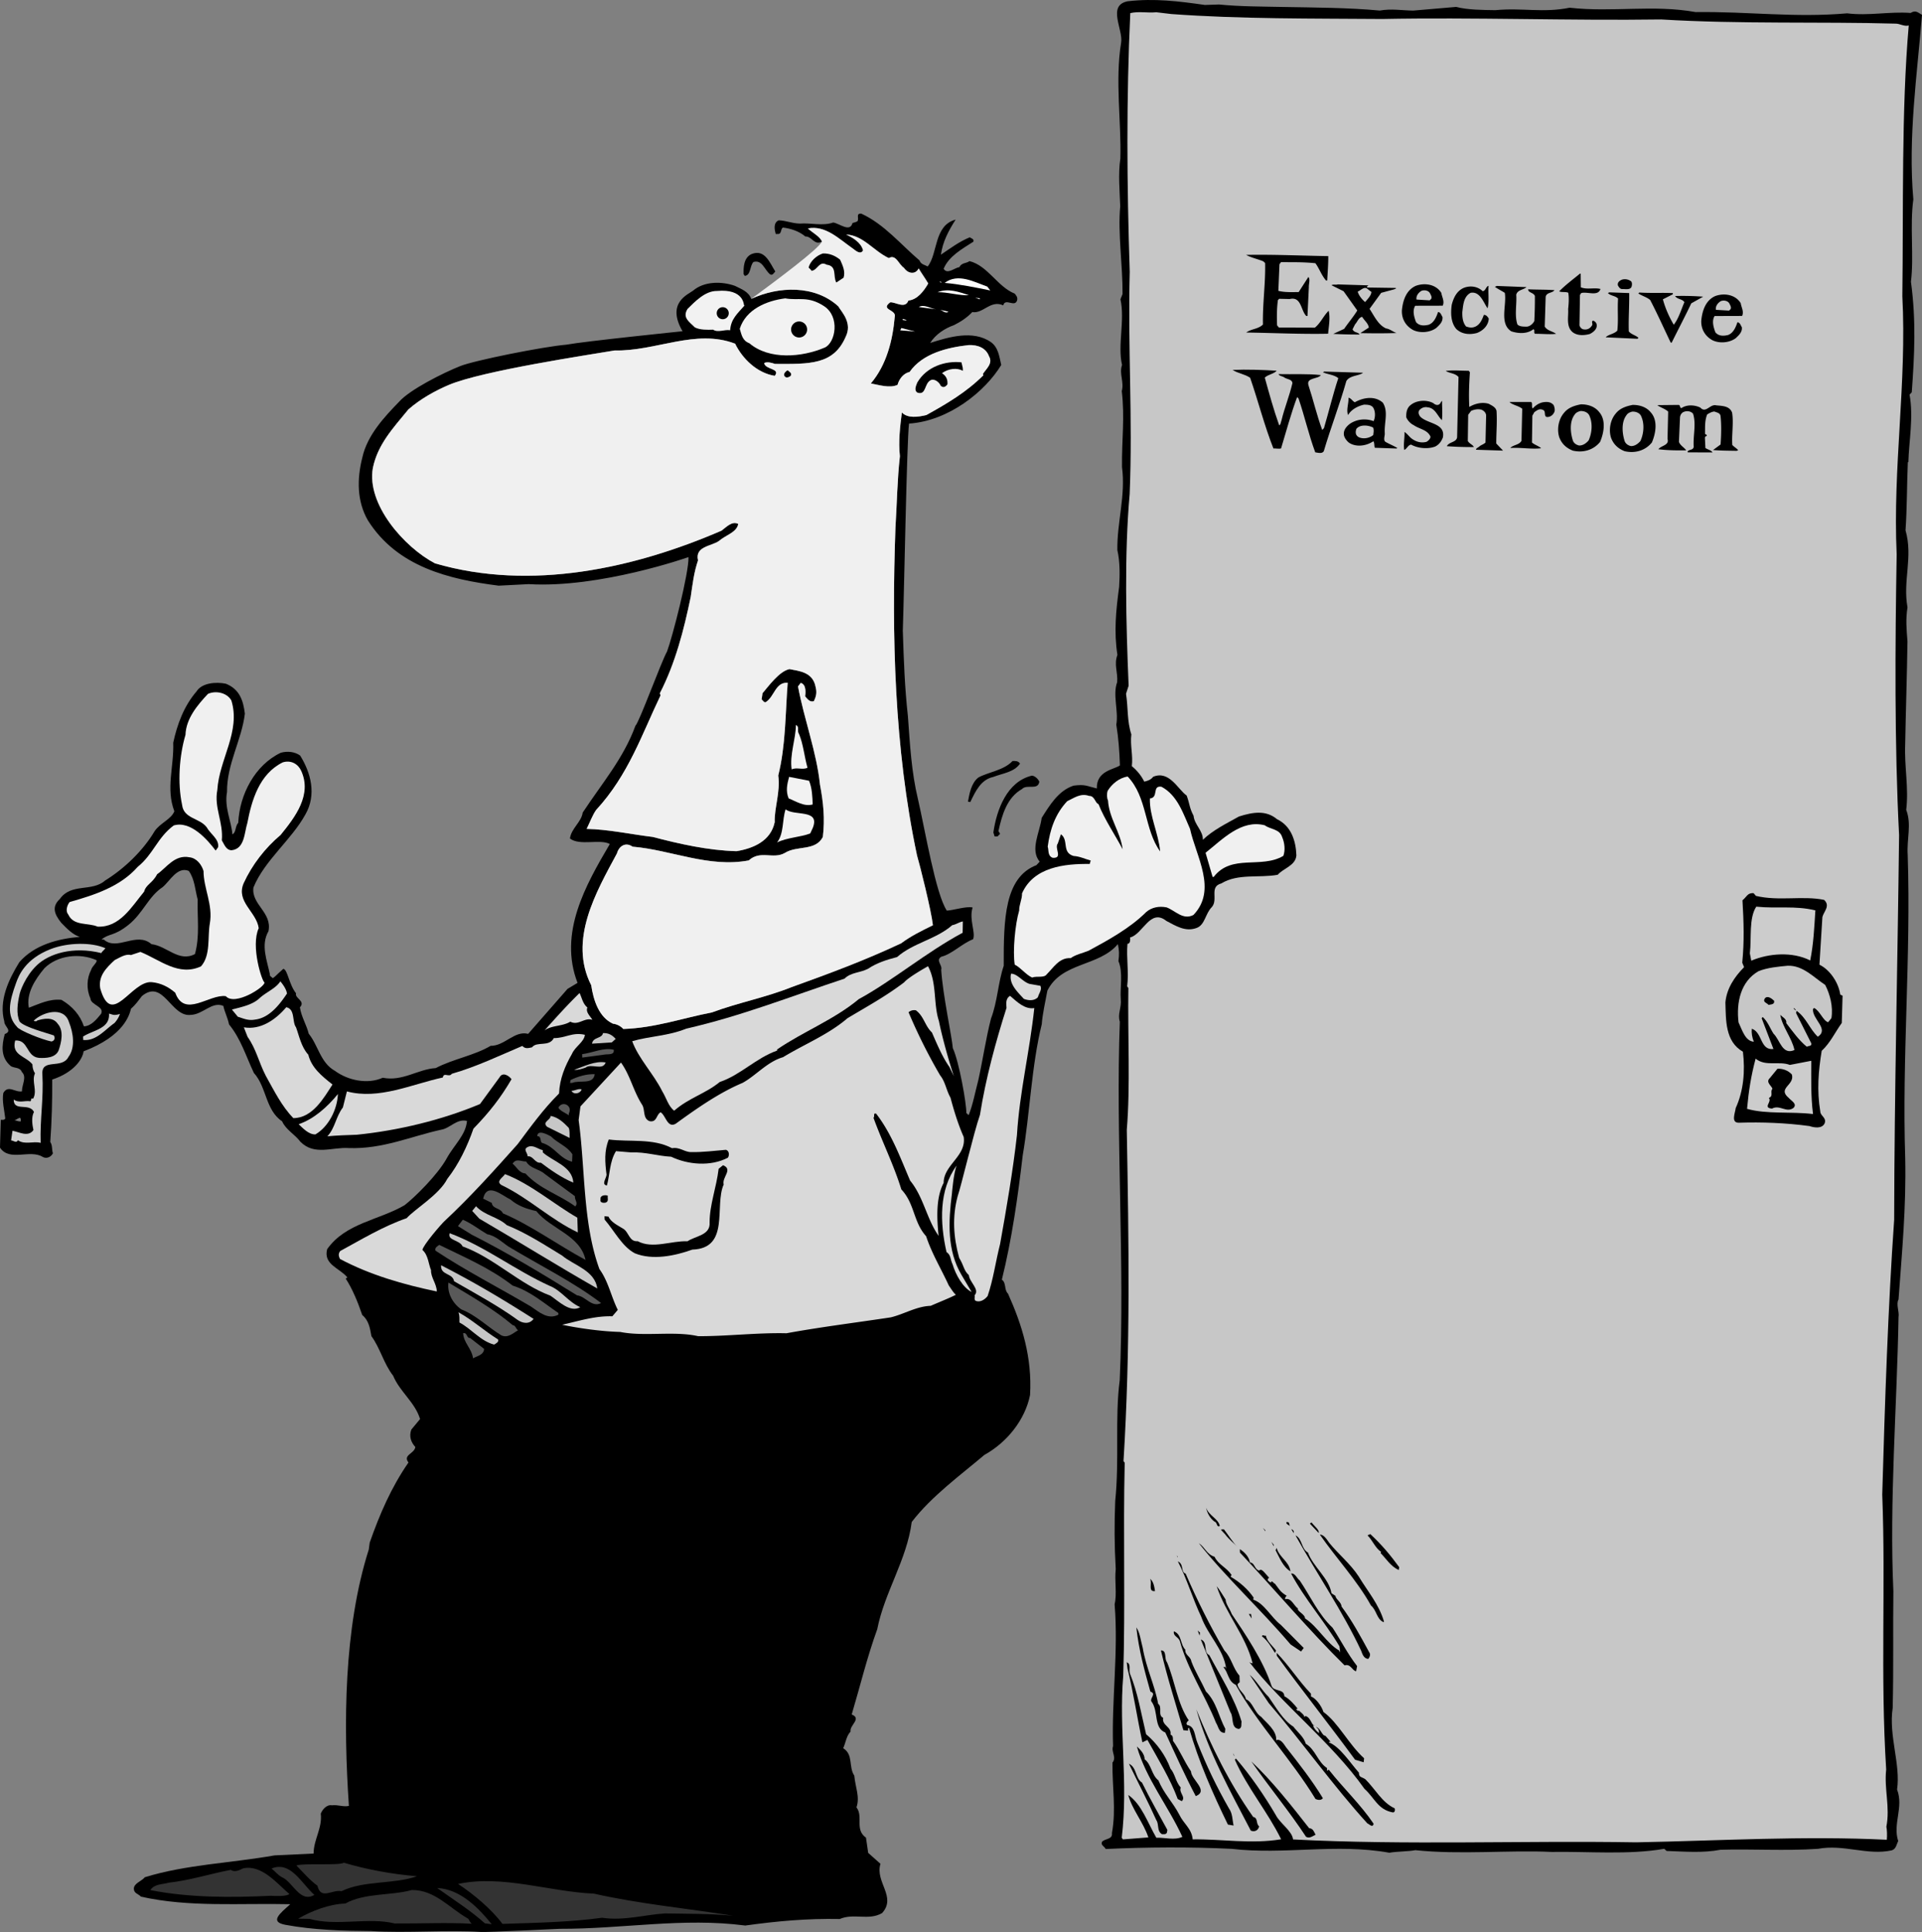 <svg xmlns="http://www.w3.org/2000/svg" width="339.109" height="340.87"><rect width="100%" height="100%" fill="#808080" stroke="none"/><path d="M23.121 177.954c-.277 1.07-1.195 4.809-8.371 7.535-.191 1.457-1.805 3.762-5.54 4.985.02 3.703-.065 7.207-.339 11.015.418.586.246 1.395.465 1.988-.281.606-1.066 1.036-1.777.657-2.25-1.426-5.875.894-7.559-1.653l.137-4.906c.3-.008.601.082.793-.226-.145-1.395-.602-3.082-.348-4.493.852-1.527 2.098-.066 3.293-.304-.04-1.102.918-2.535-.012-3.403-.332-.89-1.324-.66-1.937-1.039-1.852-1.539-1.621-3.648-1.086-5.668 1.484-.547-.145-1.394-.074-2.199-1.02-3.668.757-7.426 2.656-10.492 2.703-3.09 6.871-4.129 10.66-4.453-1.21-.36-2.246-1.426-3.281-2.492-1.238-1.543-1.695-2.848-.238-4.196 2.003-2.867 5.664-1.187 7.996-3.265 3.43-2.114 6.726-5.325 8.718-8.692.954-1.43 2.934-2.097 3.485-3.515-1.531-4.051-.055-7.805-.196-12.102.692-3.223 1.887-6.465 4.106-9.039.95-1.531 3.441-1.715 5.156-1.371 2.45.953 3.102 3 3.375 5.293-.547 4.621-3.207 8.91-3.148 13.812-.508 2.72.773 5.176.949 7.473.687-.324.453-1.418 1.031-2.035.235-5.012 2.969-10.203 7.5-12.356 1.188-.336 2.492-.18 3.418.489 1.899 3.039 2.926 6.906.942 10.375-2.454 4.484-7.239 8.144-9.18 12.91-.402 3.015 3.344 4.39 2.652 7.715-1.418 2.449-.226 5.21.25 7.597-.09.305.317.489.524.684.718-.524.308-.293 1.847-1.645.754.106.993 2.75 2.243 4.313-.27.906 1.746 1.34.683 2.476.254 1.692 1.203 3.165 1.555 4.653 1.668 2.047 2.066 5.133 4.617 6.55 2.355 1.723 5.781 2.41 8.445 1.223 3.524.688 6.153-1.504 9.348-1.707 3.05-1.601 6.832-2.226 9.676-3.922 2.504.02 4.21-2.738 6.633-2.117l6.945-7.933 1.765-1.059c-3.39-8.793 1.434-17.258 5.696-24.5-1.73-.945-5.29.371-7.035-.973.242-1.808 2.007-2.867 2.25-4.574 3.433-5.215 7.191-9.543 9.3-15.316.684-.621 4.536-11.254 5.575-13.09.922-2.43 3.879-13.867 3.789-16.668 0 0-15.664 5.52-28.196 4.766l-5.293.273c-8.742-1.113-17.918-3.313-23.09-11.547-1.913-3.34-1.94-7.238-.964-11.074.87-3.93 3.867-7.13 6.476-9.817 1.899-2.164 7.836-5.128 10.77-6.293 2.5-1.015 14.726-3.453 18.719-3.785 3.312-.61 20.53-2.375 20.53-2.375-2.933-5.039 1.02-6.504 1.868-7.168 1.945-1.664 5.047-1.664 7.375-.84 1.117.563 2.434 1.02 2.879 2.305 4.828-2.258 11.223-2.469 15.348 1.297.636 1.078 2.566 2.95 1.28 5.461-2.14 4.871-6.312 4.742-12.448 4.71-.508-.183-1.418-.452-1.907-.136.239 1.192 2.93.906 1.875 2.238-3.12-.496-5.703-3.011-6.992-5.671-6.992-2.672-13.965 1.359-21.273 1.199-4.375.746-23.293 3.57-29.215 6.066-2.402 1.012-5.024 2.465-7.16 4.336-2.793 3.395-5.403 6.184-6.266 10.313-1.156 6.441 5.563 14.023 10.961 16.847 16.973 4.946 35.246.844 50.535-5.765.883-.63 1.844-1.762 2.965-1.196-.25 1.508-2.238 1.973-3.402 3.012-1.371.945-4.274.942-3.692 3.422-.73 2.129-.96 4.234-1.289 6.45-1.207 5.84-2.715 11.695-5.441 16.988l.113.394c-3.277 6.813-5.644 13.992-11.344 20.184-.668.925-1.125 2.238-1.691 3.359 3.805.074 7.738.945 11.652 1.418 4.746 1.242 9.785 2.379 14.793 2.516 2.985-.5 6.043-1.801 6.735-5.125-.082-2.5 1.027-5.336.629-8.227 1.328-5.348 1.242-10.945 1.664-16.363-2.207-.13-2.32 2.476-3.891 3.43-.293.109-.512-.383-.715-.477l.164-1.106c1.059-1.238 2.973-3.902 4.762-4.257 1.613.343 4.117.464 4.605 3.148.23.895.153 1.598-.316 2.512-.691.222-1.113-.364-1.527-.852.078-.601.23-2.105-.782-2.375l-.48.617c1.094 5.868 3.285 11.598 3.871 17.282.61 3.28.902 6.074.508 9.289-1.317 2.543-4.555 1.449-6.711 2.82-2.063 1.168-4.32-.555-6.36 1.313-7.062 1.332-13.671-1.852-20.492-2.426-1.23-.864-2.406-.121-2.761 1.187-3.68 6.828-8.602 15.293-4.54 23.262.391 2.691 1.387 5.66 3.825 6.781.703.074 1.418.453 1.832.938 5.597-.184 10.543-1.946 15.613-2.914 4.746-1.758 9.422-2.61 14.063-4.465 6.722-2.422 12.949-4.73 19.355-7.742 1.66-1.254 3.629-2.22 5.598-3.184-.285-2.594-2.356-10.828-2.805-12.316-4.027-18.977-4.484-38.973-3.805-57.805.262-4.211.32-8.516.785-12.633-.285-2.594.028-5.203.344-7.715 1.035 1.067 2.828.805 4.32.457 3.633-2.02 7.07-4.035 10.075-7.035l-.11-.2c.57-.917 1.84-1.858 1.098-3.136-.547-1.48-1.969-2.035-3.566-1.98-3.79.422-8.157 1.468-10.45 4.742-1.093.238-1.859 1.266-2.125 2.273-1.382.645-3.304.008-4.71-.246 2.792-3.293 3.851-7.629 4.214-11.746.356-1.312-2.64-1.21-.785-2.574 1-.031 2.64 1.215 3.192-.305 1.597-.152 2.746-1.691 3.503-3.015-.53-.887-1.16-1.766-1.687-2.649-.566 1.121-1.871.961-2.605-.113-.922-.57-1.383-2.457-2.66-1.715-2.641-1.21-4.536-4.05-7.54-4.152 1.219.558 2.649 1.414 2.992 2.8-.472.817-1.296.043-1.812-.34-2.457-1.718-4.836-4.14-7.918-3.538.824.773 2.145 1.43 2.477 2.316-1.375.746-1.735-.941-2.934-.902-1.133-.961-2.645-1.414-3.953-1.57-.488.316-.16 1.206-.961 1.132l-.3.008c-.227-.793-.466-1.984.519-2.418 1.402.055 2.218.528 3.722.578 1.895-.16 4.016.469 5.895-.191 1.105.16 2.96 1.8 3.406.086.297-.11.598-.121.89-.328.282-.512-.347-1.391.657-1.325 4.062 1.868 6.984 5.473 10.277 8.266.223.695.926.774 1.438 1.055 1.824-2.262 1.058-7.239 4.93-8.266-1.239 1.942-2.274 3.875-2.598 6.188 1.566-1.051 3.223-2.309 5.101-3.07.207.195.809.273.625.78-1.96 1.266-4.316 2.544-5.246 4.774.637 1.082 1.895-.16 2.793-.293.371-.809 1.278-.64 1.766-1.055 3.226.793 4.953 4.54 7.992 5.739.211.293.52.582.438 1.086-.352 1.511-2.118-.43-2.47.98-2.234-1.023-3.554 1.52-5.464 1.184-.871.925-1.945 1.664-3.227 2.304-1.582.555-3.25 1.61-4.199 3.141 3.168-1.004 7.528-2.348 10.703-.152 1.332.957 1.485 2.554 1.832 4.043-2.847 4.695-9.277 9.878-16.27 10.34-.394 3.214-.843 29.042-1.097 36.554.18 5.399.328 9.899.899 15.082.363 4.988.625 9.883 1.78 14.649 1.286 5.593 3.118 16.671 5.083 19.644 1.101-.039 3.441-.812 4.55-.55-.66 2.171.579 4.382.087 5.6-1.977.767-3.715 2.622-5.602 3.087-1.078.633.25 1.492-.023 2.3.265 4.344 1.886 11.794 2.054 13.84 1.075 2.266 2.426 9.825 2.38 11.43l.41.387c.742-1.828 1.163-4.14 1.699-6.16.785-3.528 1.355-7.45 2.242-10.88 1.152-3.007 1.242-6.378 2.246-9.312-.02-8.254.137-15.582 5.77-17.765l.578-.621c-1.766-2.043.03-5.204.347-7.715 1.426-2.25 2.946-4.801 5.617-5.688 2.09-.27 2.27.059 4.118.496-.102-3.164 3.093-3.336 4.07-4.07-.082-2.496-.262-4.895-.637-7.184.422-2.414-.676-5.277.153-7.507.14-1.805-.602-3.082.043-4.805-.637-4.078-.258-7.797.304-12.016.13-2.105.153-4.406-.316-6.492-.063-5 1.488-9.555.82-14.637-.058-4.8.516-8.62-.039-13.406.445-1.613-.504-3.086.047-4.601-.817-3.477.539-7.922-.281-11.598l.37-.914c.032-5.102-.855-10.777-.41-15.492-.085-2.5-.39-5.793.024-8.407.188-6.41-.957-13.777.129-20.418.422-2.316-2.52-6.62 1.156-7.34 4.684-.554 9.106 0 13.63.649l2.5-.082c3.812.375 7.515.356 11.218.434 5.808.109 11.61.117 17.133.636 2.086-.37 3.8-.023 5.902.004l7.582-.648c2.02.535 4.82.543 6.922.574 4.789-.46 8.324.524 13.094-.433 7.632.851 14.691-.582 22.238.77 9.601-.114 17.344 1.03 26.723.222 3.816.472 7.39-.344 11.203-.07.883-.528 1.195-.137 2.011.335-.855 10.532-2.492 21.594-1.53 32.567-.645 4.625.132 10.101-.423 14.523.93 6.871.625 12.887.145 19.504l-.39.414c.734 3.977-.126 8.309-.208 11.914l-.097.004c-.168 4.008-.133 8.11-.407 12.02 1.36 4.758-.511 8.82.348 13.594-.332 2.113-.176 3.808-.004 6.003-.09 6.309-.297 12.22-.402 18.125-.168 4.008.652 7.684.18 11.602.988 2.566.07 5.098.265 7.996.59 17.887-1.024 35.75-.441 53.442.183 8.699-.56 16.425-1.18 24.953-.477.816.172 2.195 0 3.101-.278 15.817-1.63 32.57-.91 48.356-.086 6.406.05 13.707-.121 20.617-.743 4.824 1.43 9.957.773 14.383 1.203 3.16-.8 6.027.2 9.097-.282.508-.352 1.41-1.145 1.637-4.274.941-8.442-1.121-13.02-.27-5.687.387-11.906-.007-17.203.165-3.078.601-6.39.312-9.496.21l-.414-.382c-6.168 1.101-13.594.445-19.89.554-7.419-.359-16.094.528-24.024-.312-1.195.242-3.195.207-4.59.453-9.461-1.691-18.395.402-27.84-.687-7.312-.356-14.918-.31-22.207.03-.219-.491-.926-.667-.644-1.277.582-.62 1.89-.363 1.75-1.558.765-4.13.035-8.106.093-12.41.77-.926-.265-1.891.102-2.907-.27-8.195.957-16.539.277-25.023.438-1.914-.035-4.102.195-6.207-.246-4.496-.253-7.797-.093-12.004.758-7.328-.082-14.605.797-21.34.93-20.441-.735-43.598.02-63.234-.446-1.387.323-2.41.167-4.008-.16-1.895.445-4.719-.418-6.691.16-1.204.137-1.907-.098-2.997-3.37 4.012-9.902 3.125-12.437 8.211-.34 1.817-.879 4.25-.988 5.922-1.813 7.328-2.098 15.793-3.36 23.14-.86 7.333-1.914 14.77-3.68 21.93.82.575.36 1.79 1.083 2.47 2.484 5.519 4.273 11.265 3.89 17.878-.86 4.332-4.027 8.34-8.058 10.574-4.184 3.54-9.364 7.313-12.817 11.829-.879 6.73-4.797 12.363-6.082 18.91-1.832 5.062-2.976 9.902-4.508 15.054 1.829.743-.433 1.914-.199 3.008-.773.828-.836 1.93-1.304 2.946 1.84 1.14.91 3.273 1.96 4.84.165 1.992 1.024 3.765.383 5.59 1.258 1.66-.37 3.913 1.676 5.347l.39 2.687 2.165 1.93c-.992 3.234 2.894 5.809.289 8.695-2.36 1.38-5.004-.035-7.473 1.047-5.805-.11-10.992.364-16.672 1.149-11.05-1.438-21.59.613-32.699.578 0 0-13.086.629-13.887.555-6.015-.403-13.101.234-19.418-.16-5.004-.036-10.109-.169-15.144-1.102-2.817-.535-.988-1.969.883-3.633-8.914-.207-17.793.586-26.36-1.332-.418-.488-1.218-.563-1.246-1.36-.031-1 1.36-1.347 1.934-2.066 7.23-2.238 15.226-2.504 22.886-3.855l6.891-.325c.02-2.503 1.555-4.457 1.27-7.046.277-.711 1.047-1.637 1.953-1.465 1.097-.137 2.011.332 3.008.101-.977-14.375-.93-31.289 3.511-45.242l.16-1.203c1.739-4.96 3.782-9.73 6.84-14.137-1.047-1.363 1.051-1.53 1.211-2.738-.726-.777-1.164-1.863-.703-3.078l1.54-1.852c-.9-2.972-3.56-4.789-4.755-7.648-1.672-2.149-2.258-4.828-3.832-6.98-.25-1.493-.492-2.786-1.625-3.747-.773-2.277-1.75-4.644-2.91-6.406l.293-.21c-1.355-1.657-4.277-2.263-3.566-4.985 3.25-4.614 9.136-5.106 13.652-7.754 1.66-1.258 5.828-5.328 7.434-8.25 1.343-2.445 3.367-4.113 3.586-6.621-1.817-.442-2.961 1.297-4.555 1.55-5.363 1.176-10.293 3.442-16.3 3.239-2.911-.207-6.06 1.398-8.544-1.121-.941-1.27-2.57-2.117-3.219-3.598-2.968-2-2.699-6.012-4.984-8.539-1.398-2.957-2.3-6.027-4.383-8.562-.238-1.192-.773-2.172-1.008-3.266-2.03-.836-3.554 1.516-5.754 1.59-3.488.414-4.812-6.446-8.613-3.32-.562.73-1.168 1.597-1.91 2.21zm10.188-24.293c-2.028-.836-3.34 1.809-4.606 2.852-2.547 1.683-3.469 4.648-6.086 6.703-2.613 2.054-3.351 1.41-4.715 2.558l.399-.015c2.37 2.125 5.754-1.489 8.43.824 2.714.312 4.812 3.242 7.664 1.75.894-3.23.386-6.418.484-9.621-.457-1.688-.52-3.586-1.57-5.05zm-25.45 17.145c-1.73 2.058-3.254 4.511-2.77 6.996 1.778-.66 3.65-1.621 5.759-1.39 1.937 1.136 3.289 2.694 3.957 4.67 1.297-.042 2.258-1.272 3.027-2.198.656-1.324-1.84-1.543-1.879-2.742-.754-1.676-.629-3.579.121-5.004.18-.707 1.16-1.34.946-1.735-2.946-1.3-6.832-.875-9.16 1.403zm-5.52 26.796c.602.082.81.274 1.31.258.152-1.406-.801.028-1.31-.258"/><path fill="#f0f0f0" d="M145.02 42.622c-.333-.887-1.653-1.543-2.477-2.316 3.082-.602 5.46 1.82 7.918 3.539.516.382 1.34 1.156 1.812.34-.343-1.387-1.773-2.243-2.992-2.801 3.004.101 4.899 2.941 7.54 4.152 1.277-.742 1.738 1.145 2.66 1.715.734 1.074 2.039 1.234 2.605.113.527.883 1.156 1.762 1.687 2.649-.757 1.324-1.906 2.863-3.503 3.015-.551 1.52-2.192.274-3.192.305-1.855 1.363 1.14 1.262.785 2.574-.363 4.117-1.422 8.453-4.215 11.746 1.407.254 3.329.89 4.711.246.266-1.007 1.032-2.035 2.125-2.273 2.293-3.274 6.66-4.32 10.45-4.742 1.597-.055 3.02.5 3.566 1.98.742 1.278-.527 2.219-1.098 3.137l.11.2c-3.004 3-6.442 5.015-10.075 7.034-1.492.348-3.285.61-4.32-.457-.316 2.512-.629 5.121-.344 7.715-.464 4.117-.523 8.422-.785 12.633-.68 18.832-.222 38.828 3.805 57.805.45 1.488 2.52 9.722 2.805 12.316-1.97.965-3.938 1.93-5.598 3.184-6.406 3.011-12.633 5.32-19.355 7.742-4.641 1.855-9.317 2.707-14.063 4.465-5.07.968-10.016 2.73-15.613 2.914-.414-.485-1.13-.864-1.832-.938-2.438-1.12-3.434-4.09-3.825-6.781-4.062-7.969.86-16.434 4.54-23.262.355-1.308 1.53-2.05 2.761-1.187 6.82.574 13.43 3.758 20.492 2.426 2.04-1.868 4.297-.145 6.36-1.313 2.156-1.371 5.394-.277 6.71-2.82.395-3.215.102-6.008-.507-9.29-.586-5.683-2.777-11.413-3.871-17.28l.48-.618c1.012.27.86 1.774.782 2.375.414.488.836 1.074 1.527.852.469-.914.547-1.617.316-2.512-.488-2.684-2.992-2.805-4.605-3.148-1.79.355-3.703 3.02-4.762 4.257l-.164 1.106c.203.094.422.586.715.476 1.57-.953 1.684-3.558 3.89-3.43-.421 5.419-.335 11.016-1.664 16.364.399 2.89-.71 5.727-.628 8.227-.692 3.324-3.75 4.625-6.735 5.125-5.008-.137-10.047-1.274-14.793-2.516-3.914-.473-7.847-1.344-11.652-1.418.566-1.121 1.023-2.434 1.691-3.36 5.7-6.19 8.067-13.37 11.344-20.183l-.113-.394c2.726-5.293 4.234-11.149 5.441-16.989.328-2.215.559-4.32 1.29-6.449-.583-2.48 2.32-2.477 3.69-3.422 1.165-1.039 3.153-1.504 3.403-3.012-1.121-.566-2.082.567-2.965 1.196-15.289 6.61-33.562 10.71-50.535 5.765-5.398-2.824-12.117-10.406-10.96-16.847.862-4.13 3.472-6.918 6.265-10.313 2.136-1.87 4.758-3.324 7.16-4.336 5.922-2.496 24.84-5.32 29.215-6.066 7.308.16 14.28-3.871 21.273-1.2 1.29 2.66 3.871 5.176 6.992 5.672 1.055-1.332-1.636-1.046-1.875-2.238.489-.316 1.399-.047 1.907.137 6.136.031 10.308.16 12.449-4.711 1.285-2.512-.645-4.383-1.281-5.46-4.125-3.767-10.52-3.556-15.348-1.298 4.492-3.316 11.883-8.797 12.473-10.117"/><path fill="#c7c7c7" d="M206.633 2.474c12.234.898 25.039.777 37.25.875 15.894-.32 33.129.312 49.226.082 13.836.843 28.23.37 41.348.738.7-.02 1.52.55 2.313.324-1.31 14.953-.93 32.55-1.13 47.766.805 15.28-1.706 30.172-1 45.558-.277 15.918-.394 33.63.426 49.512-.253 22.621-.824 44.852-.867 67.867-1.09 15.543-1.637 32.27-2.105 48.496.633 16.188-.352 31.828.695 48.504-.383 3.512.719 6.578.035 10.102.114.496.153 1.597.074 2.3-14.632-.718-29.308.165-44.21.454-20.22-.332-40.403.53-60.547-.508-.153-1.496-2.297-2.824-3.043-4.3-2.016-3.438-4.434-6.962-7.035-9.978l-.192.208c2.164 4.933 5.805 9.214 8.164 14.039-5.273.875-10.508-.055-15.605.015-.164-1.898-1.594-2.75-2.344-4.328-1.176-2.262-2.723-3.71-3.703-6.082-1.23-.957-1.192-2.762-2.422-3.719-.035-1-.758-1.675-1.375-2.258 1.586 5.653 5.547 10.524 8.027 15.946-1.379.644-3.097.101-4.597.152-1.485-2.555-2.598-5.918-4.95-7.543.684 2.578 2.66 4.817 3.547 7.488l-4.492.348-.21-.293c1.187-9.547-.532-19.293.265-28.523.387-12.52-.035-25.317.262-37.633l-.211-.293c1.238-20.149.933-38.45.578-58.45.644-7.726.148-16.714.277-25.023l-.21-.293c.316-2.511-.169-5.097.054-7.504.597-.023.469-.918.46-1.117 2.286-.574 3.532-5.219 6.41-2.914 1.63.848 3.368 1.992 5.345 1.227 1.48-.551 1.515-2.551 2.68-3.692 1.156-1.34-.52-3.586 1.663-4.156 2.942-1.797 6.672-.922 9.954-1.527.964-1.133 3.148-1.606 3.289-3.41-.082-2.5-.871-5.176-3.41-6.391-1.958-1.637-4.247-1.262-6.72-.48-2.261 1.273-4.527 2.351-6.37 4.109.046-1.602-1.489-2.649-1.641-4.246-.742-1.38-.668-2.078-1.219-3.563-1.531-1.05-3.047-4.5-5.91-3.308-.383.515-.976.734-1.57.855-.54-1.086-1.27-1.96-2.192-2.73.235-1.91-.324-3.692-.086-5.602-.777-2.375-.554-4.684-.937-7.172l.457-1.418c-.465-10.988-.766-23.183.184-33.824.554-13.625-.34-25.602.011-39.219-.515-15.594-.605-30.597.098-45.629 1.488-.351 3.004 0 4.598-.152l2.613.312"/><path d="M136.79 47.9c-.29.308-.477.714-.884.527-1.027-.766-1.39-2.657-2.976-2.203-.676.722-.422 2.316-1.52 2.453l-.21-.293c-.04-1.2.003-2.903 1.386-3.551 2.367-.977 3.254 1.594 4.203 3.066m11.438-2.078c.433.985.968 2.07.605 3.18l-1.273.844c-.637-1.078.203-2.91-1.707-3.145-1.325-.758-1.567.95-2.664 1.086-.106-.195-.313-.39-.52-.582.266-1.11 1.43-2.148 2.52-2.484 1.199-.04 2.214.425 3.039 1.101"/><path fill="#fff" d="M174.719 51.25c-2.52-.515-5.442-1.12-8.047-1.335 2.344-1.777 5.195-.172 7.523.652l.524.684m-8.656-1.516.008.2-.31-.29c.099-.004.204.094.302.09"/><path fill="#f2f2f2" d="m131.281 53.884.102-.004c-1.254 1.441-2.422 2.379-2.559 4.386-1.004-.168-2.183.473-3.004-.101-1 .031-2.3.074-3.215-.395-1-1-2.257-1.726-1.308-3.257 1.262-1.243 3.098-3.208 5.2-3.176 4.78-.438 4.733 2.496 4.784 2.547"/><path fill="#fff" d="M170.945 52.075c-1.496.152-3.82-.574-5.52-.516 1.876-.765 3.802-.027 5.52.516"/><path fill="#f2f2f2" d="M145.395 54.017c2.863 1.875 2.011 6.437.14 7.3-4.047 1.735-9.832 2.223-13.332-.761-1.219-.461-1.351-1.457-1.687-2.547 1.09-3.438 4.742-4.957 8.03-5.367 2.313.425 3.985-.497 6.849 1.375"/><path fill="#fff" d="m172.867 52.813-.808-.273.804.074zm-7.742 1.754-3.016-.398c.883-.531 2.008.234 3.016.398m2.215.43c-.488.414-1.11-.266-1.516-.352l1.516.352m-8.059 1.465-.004-.2.606.18.004.102-.606-.082m-.441 1.816.187-.406 2.422.621zm0 0"/><path d="m169.867 64.919.016.5c-1.02-.567-2.516-.418-3.688.422.715.476 1.035 1.066.965 1.968-.383.512-.781.625-1.191.239-.223-.594-1.149-1.364-1.832-.938-1.082.633-.715 2.625-2.23 2.172-.716-.375-.247-1.293-.06-1.797 1.61-2.754 4.876-3.863 7.786-3.558l.234.992m-30.371 1.398c-.293.211-.687.426-.996.133-.414-.387.07-.902.465-1.113.308.289.812.472.531.98"/><path fill="#f0f0f0" d="M40.824 123.595c1.684 5.449-2.156 10.379-2.48 15.793-.598 3.12 1.086 5.668.793 8.879.422.683.758 1.773 1.758 1.742 2.293-.278 2.199-3.075 2.742-4.793.77-4.028 2.117-8.676 6.254-10.711 1.484-.45 2.71.308 3.25 1.492 1.941 4.238-1.036 8.14-3.63 11.328-2.726 2.29-5.03 5.266-6.523 8.52-1.394 3.246 2.266 5.027 2.66 7.914-1.46 3.199.614 9.484 1.016 9.574.129.793-5.215 4.223-6.824 2.426-2.914-.407-7.274 3.941-8.922-.61-1.238-1.058-2.559-1.714-4.164-1.863-3.613-.281-7.035 8.234-9.07 1.098-.371-2.188 1.082-3.637 2.539-4.985.882-.43 1.96-1.164 2.87-.894l1.684-.555c3.446 1.387 6.746 4.379 10.688 2.547 1.738-1.957 1.133-5.14 1.555-7.555.59-3.32-1.106-6.168-1.11-9.265-.332-1.094-1.172-2.266-2.476-2.422-2.621-.516-4.043 1.836-5.707 2.988-.832 1.613-1.942 1.766-2.301 3.078-2.211 2.676-4.293 6.344-8.2 6.172-1.726-.742-4.206-.059-5.175-2.129-.52-.586-.25-1.594.23-2.21 4.36-1.243 8.914-2.696 12-6.196 2.828-2.297 3.434-5.117 6.364-7.316 2.972-.899 5.933 2.472 7.402 4.425l.43-.578c.253-1.41-1.38-2.355-2.016-3.539-1.258-1.66-4.055-1.465-4.336-3.957-.828-3.875-.484-8.687.598-12.328.101-2.902 2.125-5.273 3.96-7.234 1.383-.645 3.395-.211 4.141 1.164"/><path fill="#f2f2f2" d="M140.977 129.505c.757 1.777.93 3.972 1.496 5.953-.887.43-1.907-.137-2.793.293-.387-2.59.726-5.328.742-7.828.71.277.133.996.555 1.582"/><path d="M179.969 134.724c-1.051 1.535-3.047 1.703-4.727 2.359-2.183.473-3.117 2.504-4.054 4.434l-.403-.086c.25-1.41.59-3.32 1.86-4.266 1.77-.957 4.46-1.246 6.007-2.898.5-.016 1-.032 1.317.457"/><path fill="#f2f2f2" d="M142.746 137.75c.543 1.282.598 2.884.64 4.18-1.488.454-3.023-.597-4.238-1.058-.543-1.285-.28-2.492.075-3.805l3.523.684"/><path d="M183.375 137.915c-.246 1.61-2.188.371-3.059 1.3-2.652 1.489-3.55 4.618-4.156 7.442.106.195.516.485.024.7-.094.304-.395.21-.696.222l-.222-.691c.57-4.024 2.406-8.985 6.773-10.032.5-.015 1.121.563 1.336 1.059"/><path fill="#f2f2f2" d="m143.422 146.032-.469 1.02c-1.68.652-4.18.734-5.851 1.59 1.246-1.641.87-3.93 1.507-5.852 1.543 1.25 6.102-.102 4.813 3.242"/><path fill="#f0f0f0" d="M226.223 147.708c.43.988.574 2.285.207 3.297-3.926 2.332-9.118-.399-12.285 3.707l-.2.008-1.242-4.262c3.024-2.402 6.309-5.914 10.445-4.848 1.028.766 2.622.614 3.075 2.098"/><path d="M321.836 158.77c1.137 1.063-.031 2.004-.3 3.012l-.524 8.422c1.933.938 3.41 3.29 3.676 5.281l.406.188-.14 4.808c-1.243 1.743-1.99 3.465-3.54 4.918-.586 3.52-.871 7.032-.25 10.715.027.797 1.137 1.063.77 2.074-.465 1.016-1.875.762-2.684.489-4.121-.563-8.43-.723-12.43-.59-1.496.05-.656-1.781-.582-2.582 1.399-3.047 1.684-6.559 1.274-9.95-3.16-1.796-2.989-5.605-3.09-8.703.223-2.406 1.555-4.453 3.297-6.21l-.324-.79c.375-3.816.265-7.113.039-11.007.777-.625.855-1.328 1.957-1.266l.418.488c4.03.965 8.3-.074 12.027.703"/><path fill="#d9d9d9" d="M169.844 164.575c-6.39 3.41-12.426 8.512-18.324 11.707-4.383 3.649-9.817 5.727-14.415 8.88l.004.198c-3.757 1.328-6.46 4.317-10.12 5.54-2.536 2.081-5.415 2.777-8.04 5.066-1.027-.766-1.375-2.258-2.113-3.434-1.5-3.05-4.191-5.765-5.293-8.828 3.07-.902 6.371-.914 9.531-2.215 9.735-2.222 18.524-5.715 27.926-8.824 1.16-1.14 2.668-.988 4.145-1.738 1.566-1.051 3.347-1.61 5.132-2.07 2.82-2.493 6.903-3.13 9.723-5.622.711-.125 1.184-.539 1.879-.664l-.035 2.004"/><path fill="#ccc" d="M320.297 160.622c-.2 3.008-.309 5.813-.91 8.836-3.153-1.598-7.344-1.262-10.403.043l-.246-1.293c.313-2.715-.203-6.2 1.13-8.242 3.718.379 6.8-.223 10.429.656m-302.418 7.535c-5.043-1.25-9.234.121-11.352 2.125-2.101 1.988-3.03 4.754-3.082 5.188-.351 1.515-.62 3.406.024 4.785.832.976 4.734 1.98 6.05 2.437.18.41.196.91-.433 1.067-1.656-.325-5.754-1.973-6.086-2.586-1.852-1.957-1.426-4.305-.125-7.852.46-1.262 1.613-4.137 6.059-5.867 3.03-1.18 7.214-1.238 9.668-.152-.403.511-.567.52-.723.855"/><path fill="#d9d9d9" d="M50.633 175.302c-1.242 1.843-3.063 4.304-5.653 4.59-1.195.238-2.109-.23-3.02-.504l-1.042-1.266c1.687-.457 3.676-.82 4.937-2.063 1.165-1.039 2.844-1.695 3.606-2.921.312.39 1.043 1.27 1.172 2.164m115.019 4.82c.602 2.98 1.762 7.094 2.649 9.766l-.778-1.625c-1.257-1.758-2.238-4.13-3.101-6.102-1.242-1.16-1.399-2.855-2.832-3.91-.504-.082-.899.031-1.29.344a96.914 96.914 0 0 0 5.567 11.125c.942 1.168 1.09 2.664 1.832 3.941.574 2.184 1.36 4.758 2.328 6.926.516 3.387-3.539 4.922-3.535 8.12-1.41 2.65-1.187 6.442-.89 9.337-2.098-2.934-2.625-6.817-5.024-9.742-1.734-4.043-3.273-8.293-5.992-11.809-.606-.18-.184.508-.477.715 1.54 4.254 3.575 8.289 4.918 12.648 2.383 2.52 2.09 5.735 4.375 8.258 1 3.07 2.692 5.817 3.989 8.676.418.586.738 1.176 1.254 1.66-1.278.64-2.958 1.297-4.438 1.945-2.5.082-4.656 1.454-7.035 2.032-5.875.894-12.453 1.71-18.418 2.808-5.008-.133-10.79.555-15.594.512-4.234-.96-9.5.113-13.73-.746-3.407-.09-7.328-.66-10.25-1.266 3.082-.699 5.851-1.59 8.855-1.492l.965-1.133c-1.18-2.36-1.668-5.047-3.238-7.195-2.969-8.106-2.485-17.727-3.668-26.293l.32-2.414 7.152-7.738c1.676 2.347 2.164 5.03 3.746 7.48.532.883.079 2.399 1.293 2.86 1.313.257 1.165-1.141 1.954-1.567.918.57 1.195 2.863 2.668 2.016 3.613-2.621 7.625-5.453 11.77-7.192 2.358-1.277 4.378-3.746 7.151-4.539 3.829-2.328 7.977-3.965 11.38-6.879 3.534-2.117 6.679-3.82 10-6.332.769-.925 4.011-2.734 4.206-2.84 1.598 2.95.918 6.575 1.918 9.645m17.907-6.195c.324.691-.254 1.308-.434 2.015-.578.621-1.578.653-2.492.285-1.04-1.168-2.688-2.613-2.246-4.43 1.097-.034 2.047 1.434 3.261 1.794l1.91.336m-79.918 3.832c-.37.812.555 1.582.876 2.172-1.418-.454-2.47 1.082-3.891.328-1.375.847-3.285.61-4.555 1.55 1.93-2.164 3.957-4.433 6.188-6.605.43.887.562 1.883 1.383 2.555"/><path fill="#ccc" d="M12.18 180.368c.761 1.879 1.144 4.465-.102 6.11-1.125 2.238-4.797.156-4.601 3.05.242 4.297-.442 7.918-.301 12.117-1.313-.355-2.79.391-4.02-.468-.277.61-.797.027-1.199.039l.246-1.707c1.106.164 2.738 1.21 3.695-.121-.234-1.094-.375-2.29.094-3.207-.851-1.672-3.598.02-3.57-2.184.922.672 2.004.137 2.91.305.297-.11-.016-.5.383-.512l.105.098c.852-1.43-.304-3.094.352-4.516-.317-.488-.434-.984-.453-1.586-1.149-1.465-3.754-1.578-3.04-4.203 2.395-.18 1.895 2.84 4.204 3.066 1.203.059 2.898.004 3.457-1.316.457-1.316.988-3.434-.156-4.7-.84-1.273-2.532-.913-3.622-.577-.09.203-.293.109-.496.113l-.101-.094c1.453-1.45 5.312-2.676 6.215.293"/><path fill="#d9d9d9" d="M52.227 181.25c.55 1.485.918 3.474 2.164 4.833.574 2.285 2.32 3.727 4.273 5.262-1.523 2.351-3.508 5.922-6.91 5.933-2.07-2.133-3.36-4.793-4.848-7.445-1.277-2.461-1.652-4.648-3.226-6.898l-.657-1.68c2.918.504 5.563-1.281 7.489-3.547 1.613.348.984 2.566 1.715 3.543"/><path fill="#c7c7c7" d="M322.031 173.774c.856 1.672 1.426 3.852 1.094 5.868l-.578.718c-.91-.27-1.469-2.054-2.485-2.52l-.19.204c-.142 1.808 2.913 3.508.858 4.875-1.445-1.352-2.011-3.336-3.753-4.578l-.086.402 2.675 5.317c.122.597-.484.417-.777.624-1.336-1.054-2.594-2.816-3.64-4.183.175-.703-.739-1.074-1.047-1.465.37 2.191 2.03 4.035 2.504 6.223-2.168.972-2.563-1.817-3.696-2.883-.633-.977-.969-2.067-1.898-2.938l-.196.207 2.082 5.434c-2.394.281-1.898-2.937-3.82-3.578-.078.703.051 1.601.375 2.289-1.504-.05-2.066-2.031-2.715-3.41-.414-3.488.364-7.215 3.508-9.02 1.578-.652 3.574-.82 5.172-.972 2.695-.086 4.566 2.05 6.613 3.386"/><path fill="#d9d9d9" d="M182.488 177.864c-.843 7.832-2.61 14.895-3.062 22.414-.696 6.227-1.871 13.07-2.973 19.207-.797 3.13-1.195 6.246-2.2 9.18-.48.613-1.26 1.14-2.07.867-.406-.187-.124-.695-.234-.992.969-1.031-.875-2.273-1.015-3.566-.93-.872-.778-1.504-1.704-3.047-1.02-3.668-1.238-7.266-.257-10.899.593-1.672 2.832-11.199 3.93-14.336.992-6.336 2.777-12.898 4.683-18.867-.02-.598-.254-1.59.629-2.121 1.234 1.063 2.582 2.418 4.273 2.16m-79.288 4.711c-.157 1.309-1.731 2.059-2.29 3.379-1.23 2.14-2.156 4.371-2.273 6.977-2.809 2.796-5.008 5.87-7.309 8.945-4.05 4.539-8.3 9.281-12.86 13.531-.585.52-3.863 4.332-3.937 5.133 1.032.867 1.086 2.566 1.52 3.55-.059 1.305.98 2.372 1.023 3.77-5.84-1.207-11.8-2.914-17.097-5.742-.215-.492-.329-.887.054-1.398 3.735-2.028 7.563-4.352 11.715-5.79 1.48-1.652 5.734-4.124 7.176-6.94 2.016-2.571 3.516-5.72 4.613-8.856 2.805-2.895 4.82-5.465 6.715-8.727-.418-.586-1.547-1.351-2.11-.332l-3.449 4.715c-6.71 2.824-14.453 4.68-21.734 5.418-1.598.055-3.598.121-5.191.273 1.351-1.445 1.488-3.453 2.734-5.093l.707-2.825c5.652 1.516 11.465-1.277 16.926-2.457.168-1.007 1.105.063 1.582-.652 4.36-1.246 8.594-3.285 12.445-4.914.52.582 1.11.363 1.707.246.863-1.129 3 0 3.848-1.629 2.004.035 3.265-1.105 5.484-.582"/><path fill="#c7c7c7" d="m108.629 183.298-.684.62-3.492.22c.16-1.207 1.774-.86 1.938-1.868 1-.03 1.613.348 2.238 1.028"/><path d="M313.02 176.571c.12.696-.583.617-.977.73-.316-.386-1.117-.46-.64-1.179.484-.516 1.202.063 1.617.45m3.445 1.386.098-.102.312.387-.102.004-.308-.289"/><path fill="#595959" d="M108.29 185.212c.132.996-.977.73-1.673.855l-3.887.528-.019-.602c1.992-.266 3.762-1.223 5.578-.781"/><path fill="#c7c7c7" d="M106.863 187.458c-.55 1.52-2.5.082-3.57.918-.695.223-1.29.441-1.992.367 1.683-.555 3.648-1.621 5.562-1.285"/><path fill="#595959" d="M104.93 189.524c-.239 1.907-2.668.989-3.953 1.532l-.399.011.082-.504c1.281-.64 2.867-1.093 4.27-1.039"/><path fill="#d9d9d9" d="M55.652 200.15c-1.199.038-2.238-1.126-2.96-1.801 2.671-.891 5.101-3.07 6.93-5.332-.114 2.703-1.614 5.753-3.97 7.132"/><path fill="#c7c7c7" d="M102.617 192.2c-.176.707-1.367 1.047-1.793.258.7-.02 1.188-.438 1.793-.258"/><path fill="#ccc" d="m315.793 187.888 3.777-.727c.004 3.203-.097 6.106.309 9.395-3.817-.473-8.203.07-11.637-.918.293-3.211.707-5.825 1.512-8.856 1.746 1.445 4.113.367 6.039 1.106"/><path fill="#595959" d="m100.355 196.477.012.301c-.515-.383-1.527-.75-1.847-1.34.66-1.324 2.59-.386 1.835 1.04"/><path d="M316.148 189.575c.563 1.883-2.625 2.387-.566 4.121.52.582 1.535 1.051.86 1.774-1.27.941-2.422-.621-3.797.125-1.707-.145.058-1.203-.563-1.883.89-.328.164-1.106.645-1.621-.22-.594-1.239-1.16-.461-1.887l1.347-1.645c1-.035 1.91.336 2.535 1.016"/><path fill="#c7c7c7" d="M100.34 198.981c.215.493.137 1.196.16 1.793l-3.969-1.968c-.93-.872.563-1.122.637-1.922 1.309.258 2.238 1.125 3.172 2.097"/><path fill="#595959" d="m100.992 203.661-.058 1.305c-2.215-.532-3.09-2.703-5.309-3.328-.41-.29-.04-1.2-.84-1.176.059-1.2 1.688-.356 2.402.023 1.243 1.258 2.856 1.707 3.805 3.176"/><path d="M118.566 202.583c1.395-.246 2.227.727 3.426.687 2 .036 4.094-.234 6.09-.402.606.184.633.98.344 1.39-3.047 1.602-7.063 1.235-10.008-.171-2.406-.121-4.434-.856-7.133-.766l-2.605-.215c-1.14 1.84-1.067 4.137-1.602 6.059-1.008-.168-.14-1.2-.062-1.898-.274-2.196-.438-4.192.394-6.22 3.719.477 7.797-.257 11.156 1.536"/><path fill="#c7c7c7" d="m95.766 202.93.011.403c1.856 1.64 5.184 2.43 5.38 5.324-2.028-.832-4.079-2.265-5.72-3.512-1.093.133-1.34-1.257-2.335-1.125-.024-.699-.946-1.27.14-1.707.89-.328 1.719.446 2.524.618"/><path fill="#595959" d="m96.105 207.122 5.333 3.93c-.079.699.636 1.18.058 1.797-2.871-2.106-6.203-2.997-8.797-5.813-1.101-.062-1.539-1.152-2.258-1.727.668-1.023 1.489-.351 2.387-.378.742 1.277 2.348 1.324 3.277 2.191"/><path d="M127.684 208.985c-1.68 3.758 1.171 11.266-5.528 11.489-3.062 1.101-7.039 1.933-10.183.636-2.243-1.226-3.532-3.886-5.297-5.93l-.02-.601.703.078c.434.988 1.653 1.547 2.57 2.117 1.02.567 1.079 2.368 2.575 2.215 2.648 1.414 5.898-.094 8.805.012 1.37-.945 4.07-1.035 3.89-3.332 0-3.102 1.2-6.14 1.594-9.453l.777-.63c1.825.743-.23 2.11.114 3.4"/><path fill="#c7c7c7" d="m101.86 214.837.085 2.601c-4.773-2.246-8.601-6.023-13.48-8.363-1.024-.668.258-1.308.637-1.922 4.558 1.75 8.78 5.414 12.757 7.684"/><path fill="#d9d9d9" d="M167.957 210.563c-.637 5.02-.871 10.032 1.672 14.352l1.8 3.043c-1.523-.75-2.8-3.012-3.363-4.895-.43-.886-.25-1.59-1.07-2.164-1.172-5.164-1.363-10.96 1.797-15.265-.555 1.316-.836 4.93-.836 4.93"/><path fill="#595959" d="M94.617 213.677c2.61 3.215 7.746 4.246 8.692 8.617-4.891-2.64-9.606-6.086-14.582-8.223-.43-.988-1.825-.742-1.961-1.836l-1.524-.754c.7-3.023 3.387-.507 4.805.145 1.34 1.156 2.96 1.703 4.57 2.05"/><path d="M107.234 210.958c-.086.402.235.992-.359 1.215-.395.113-1.098.035-.918-.57-.121-.696.773-.829 1.277-.645"/><path fill="#c7c7c7" d="M89.398 216.15c3.446 1.386 6.512 3.386 9.782 5.378 2.058 1.735 5.789 2.614 6.195 5.801-6.832-3.879-13.984-8.344-20.816-12.32l-1.246-1.36.671-.824c1.555 1.649 3.864 1.875 5.414 3.324"/><path fill="#595959" d="M85.95 217.763c1.507.25 2.75 1.511 3.773 2.18 5.511 3.32 11.41 6.226 16.336 9.964-1.672.856-2.743-1.21-4.246-1.36-6.13-3.8-12.254-7.503-18.563-10.695l-2.453-1.52.863-1.128c1.524.648 2.86 1.707 4.29 2.559"/><path fill="#c7c7c7" d="M97.055 226.903c2.03.832 3.195 2.797 5.324 3.727-1.766 1.058-3.836-1.074-5.27-2.028-5.468-2.023-9.921-6.675-15.492-8.695-.539-1.183-2.734-1.012-2.277-2.328 6.383 2.395 11.52 6.527 17.715 9.324"/><path fill="#595959" d="M90.45 226.821c3.132.996 5.402 3.024 8.062 4.836l.011.3c-1.87.962-3.418-.487-4.851-1.44-5.613-3.317-11.516-6.325-16.832-9.852-.215-.496.37-.813.664-1.023 4.375 2.16 8.84 4.011 12.945 7.18"/><path fill="#c7c7c7" d="M94.145 232.7c-.766 1.027-1.977.766-2.797.195-3.586-2.586-7.457-4.66-11.23-6.836-.25-1.492-2.434-1.019-2.294-2.824 5.7 2.914 10.801 5.946 16.32 9.465"/><path fill="#595959" d="M90.48 233.821c.5-.015.524.688.926.871-.883.532-1.851 1.461-2.968.899-2.348-1.422-4.422-3.555-7.055-4.57-1.64-1.149-2.5-3.02-2.258-4.731 3.777 2.281 7.957 4.645 11.355 7.531"/><path fill="#c7c7c7" d="M87.86 236.31c.214.496-.376.714-.672.925-2.418-.62-3.993-2.773-6.13-3.902-.023-.7.063-1.102-.16-1.797 2.547 1.418 4.508 3.254 6.961 4.773"/><path fill="#595959" d="m82.95 236.071 2.464 1.922c-.062 1.102-1.262 1.242-1.945 1.664-.262-1.793-1.692-2.746-1.75-4.445.797-.125.531.883 1.23.86"/><path d="M215.21 269.24c-.585.32-.42-.688-.925-.77-.816-.575-1.351-1.657-1.48-2.453.445 1.386 2.164 1.93 2.406 3.222m12.414.09c-.113-.297-.816-.371-.629-.777.598-.121.414.484.629.777m5.035 1.137-1.555-1.649.297-.21c.418.585 1.446 1.35 1.258 1.859m-16.726-.649c.836 1.07 1.578 2.348 2.504 3.22-.622-.68-1.645-1.446-2.278-2.33l-.726-.776c.093-.204.3-.008.5-.114m7.316.36-.422-.586.414.386zm5-.067.012.403-.422-.688c.199-.008.305.188.41.285m2.523 3.82c.883 2.473 3.754 4.579 4.141 7.169l.715.476c.02.598 1.035 1.067 1.062 1.867 1.883 2.54 3.375 5.29 4.868 8.043.312.39.128.895-.16 1.207-.801-.074-1.032-.867-1.25-1.46-3.227-6.9-7.852-13.65-11.575-20.333 1.219.563.98 2.371 2.2 3.032m3.746-1.727c1.566 1.95 3.722 3.68 5.199 5.934 1.59 2.648 3.562 4.886 4.465 7.957l-.098.105c-1.219-.562-1.168-2.062-2.195-2.93-2.45-4.421-6.18-8.402-9.02-12.511.7-.024 1.23.86 1.648 1.445m12.348 4.296-.082.505c-1.422-.653-2.164-1.93-3.199-2.996l.094-.203c-1.024-.668-1.465-1.954-2.399-2.922l.492-.219c2.067 1.934 3.524 3.687 5.094 5.836m-32.574-1.828c.644 1.379 2.059 1.832 3.004 3.203l-.188.305c1.63.949 3.075 2.203 4.125 3.765l-.101.004.012.301c1.921.637 3.105 3.102 4.847 4.441l4.035 4.07-.476.618-1.844-1.238c-5.309-6.23-11.5-11.93-16.195-17.88 1.125.762 1.363 1.958 2.78 2.41m10.442-1.843-.425-.789.418.488zm-4.207 2.84c.903.07.739 1.176 1.649 1.445.379-.613 1.226.762 1.742 1.242-.586.422.023.704.328.891.082-.602.508.184.707.18.836 1.07.848 1.37 2.07 2.129-.293.21-.285.41-.28.609 1.093-.336 1.538 1.152 2.257 1.629-.184.508 1.23.96 1.258 1.758 2.25 1.43 3.746 4.379 6.09 5.703-.094.105.008.199.105.199l-.133-.996c-2.644-4.418-6.175-8.402-8.523-12.828.695-.121 1.027.867 1.539 1.25 1.789 2.644 3.3 5.996 5.777 8.312 1.477 2.254 2.657 4.618 4.325 6.762l-.168.906c-.704-.074-.946-1.367-2.036-1.031-6.203-6.102-12.347-13.402-18.464-19.902l-.02-.602c.918.57 1.648 1.445 1.777 2.344m7.157 1.566c-1.329-.758-1.985-2.539-2.625-3.718l.187-.407c.453 1.688 2.176 2.332 2.438 4.125m-19.899-2.648.008.2-.215-.395c.004.101.106.199.207.195m1.403 3.055c1.949 4.539 4.41 9.46 6.847 13.582 1.242 1.261 1.508 3.152 2.649 4.418l.039 1.199c-.2.004-.196.203-.39.312.136 1.094 1.355 1.656 1.487 2.653 1.215.46 1.48 2.351 2.703 3.109.833.977 2.782 2.41 2.637 4.117.79-.324 1.324.656 1.742 1.242 2.297 2.926 4.598 5.852 6.5 8.993-.285.41-.89.332-1.296.144-4.231-6.965-10.243-13.27-14.07-20.148-1.423-.657-1.27-2.16-2.204-3.13l.399-.015c.004.102.008.2.109.297-.41-3.387-3.297-5.996-4.402-9.16-1.504-3.153-2.524-6.719-4.125-9.77 1.117.465.464 1.887 1.375 2.157m-5.403 3.078c-1.297.144-.445-1.387-.875-2.172.617.48.746 1.379.875 2.172m12.453 1.492c.028.8.758 1.676 1.086 2.566 2.317 3.426 5.574 8.223 7.024 12.676.433 1.086 2.214.43 2.257 1.828.817.371 1.856 1.54 2.375 2.223-.101-.098-.199.004-.296.11l.41.284.097-.101c.004.097 1.028.765.938 1.168l.195-.207c1.008.27 1.059 1.77 1.656 1.648-.203-.094-.203.008-.296.11.214.492.527.882 1.043 1.265-.02-.5-.024-.7-.54-1.082.805.172 1.055 1.567 1.653 1.547l.937 1.07c-.101.004-.304-.09-.297.11 1.926.738 3.72 3.578 5.278 5.328.027.898.422.687 1.136 1.164 1.762 1.742 2.938 4.105 5.172 5.133.114.297.028.8-.375.71-2.617-.511-3.187-2.593-4.937-4.136-5.879-8.313-14.703-15.027-20.453-22.543.105.2.414.387.71.379-1.261-4.961-4.687-8.652-6.35-13.598.519.582 1.054 1.567 1.577 2.348m4.614 3.351-.524-.785.399-.011zm-19.242 5.133c.62 3.684 2.117 6.535 2.73 9.918.816.574-.137 2.004.883 2.473-.254 1.41 1.55 1.55 1.297 2.957.503.183.421.687.433 1.09 1.262 1.758 1.918 3.535 3.18 5.394.05 1.5 3.215 3.399.844 4.375-1.918-3.636-3.649-7.484-5.372-11.226-2.128-.832-1.125-3.766-2.48-5.524-.223-.594.953-1.332-.156-1.695-1.024-3.668-2.043-7.336-2.477-11.324.633.879.781 2.375 1.117 3.562m7.52.356c-.07 1.004.937 1.168 1.066 2.066.66 1.777 1.715 3.445 2.578 5.317 1.86 1.84 2.247 4.43 3.418 6.593l-.078.703c-1.097.036-1.136-1.164-1.558-1.75-1.965-4.941-5.012-9.441-6.375-14.398-.227-.793-1.23-.86-1.063-1.766 1.422.551 1.078 2.266 2.012 3.235m2.516-2.485-.329-.89.414.386zm11.707.016c.132.996 1.261 1.86 1.789 2.64l-.188.407c-.633-.98-1.27-2.156-2.297-2.926.086-.402.403-.012.696-.121m-9.992 3.43c2.027 3.836 4.452 7.558 5.69 11.718-.085.504.134 1.098-.456 1.317-1.508-.153-.871-2.074-1.5-2.953l-5.227-12.836c1.317.457.38 2.289 1.492 2.754m-7.461 1.246c1.41 3.355 1.84 7.343 3.84 10.277-.195.11-.582.523-.273.813 1.41.253 1.262 1.859 1.805 3.14 1.636 4.149 3.355 7.696 5.585 11.621.63.883.567 1.985.797 2.977l-1.007-.168c-2.68-5.512-5.168-11.133-6.864-17.082-.297.11-.09.305-.183.508l-.805-.075c-1.352-4.66-2.8-9.113-3.965-14.078 1.102-.035.55 1.485 1.07 2.067"/><path d="m231.297 298.825.015.5c.81.274 1.856 1.64 2.192 2.73 2.558 1.817 4.488 5.755 7.172 8.169l-.078.703-1.516-.45c-4.504-6.156-9.41-12.296-13.812-18.355l-.016-.5c2.176 2.23 3.969 5.07 6.043 7.203m-31.937-3.551c1.413 3.457 1.925 6.84 2.855 10.711 1.851 1.543 3.422 3.692 4.3 6.063.833.972.876 2.273 1.813 3.344-.371.914.953 1.667.18 2.394l-.715-.375c-1.316-3.559-3.434-6.992-5.348-10.43l-.882.426c-.946-4.37-1.594-8.851-2.633-13.02l-.133-1.097c.808.277.34 1.293.562 1.984m24.45 4.098c1.257 1.762 2.539 4.121 4.375 5.262.836 1.07 1.863 1.84 2.203 3.027 1.734 1.043 2.105 3.234 3.742 4.281l.015.496.293-.207c2.61 3.313 5.606 6.118 7.918 9.543-.171.805-.8.028-1.101-.062-6.024-6.606-11.48-14.332-17.41-21.238l-3.364-4.993c1.235 1.059 2.192 2.829 3.329 3.891m-2.704 21.203c.907.168.438 1.184 1.055 1.664-.176.707-.765 1.028-1.476.75-3.524-6.789-7.457-13.762-9.61-21.394 2.617 6.515 5.832 13.015 10.031 18.98m-3.355-10.699-.219-.59.211.39zm-16.258 4.641c1.399 2.855 2.988 5.601 4.48 8.355-.093.203.012.402-.179.605-.195.208-.598.122-.797.13-.922-.57-.457-1.688-.98-2.47-1.512-3.355-3.22-6.6-4.832-9.949 1.421.657 1.086 2.567 2.308 3.329m29.485 8.035c.703.074.816.57 1.136 1.16-.492.219-1.078.738-1.687.355-2.95-4.504-6.598-8.886-9.645-13.289 3.614 3.383 7.063 7.774 10.196 11.774"/><path fill="#333" d="M60.684 328.653c3.941 1.172 8.468 2.024 12.882 2.38-3.953 1.433-9.378.71-13.32 2.64-1.61-.348-3.648 1.62-4.234-.961-1.434-1.055-2.477-2.32-3.719-3.578 1.285-.446 7.508.05 8.39-.48m-5.218 5.675c-2.55 1.484-3.777-2.277-5.703-3.113-.715-.375-1.239-1.059-1.852-1.54 3.356-1.41 5.29 2.63 7.555 4.653m-4.406-.152c-.586.418-2.09.367-3.293.308-6.891.324-14.293.367-21.243-1.004.762-1.125 2.07-.968 3.258-1.308 3.79-.426 7.153-1.535 10.934-2.262.715.48 1.5.055 2.191-.27 3.278-.707 5.992 2.704 8.153 4.536m53.726-.071c8.164 1.832 16.195 2.57 24.543 3.895-3.914-.371-8.015-.336-12.02-.402-3.495.214-7.261 1.34-11.081.761-5.676.79-12.079.899-17.575 1.082-1.882-2.539-5.074-5.238-7.836-7.047 7.852-1.66 16.055 1.372 23.97 1.711m-18.032 5.399-1.207-.16c-2.578-2.317-5.742-4.317-8.41-6.227 4.11.164 7.426 3.656 9.617 6.387m-4.137-.965c.211.293.324.687.633.879-4.613-.25-8.605-.016-13.61-.05-4.64-1.15-10.288.534-15.035-.81l-2.003-.03c2.359-1.38 5.52-2.587 8.316-2.677 3.441-1.914 8.16-1.37 11.73-2.386 4.102-.035 6.61 3.183 9.97 5.074"/><path fill="#f0f0f0" d="M179.035 170.204c.996.457 1.996 1.805 3.074 2.27.793-.325 2.11.132 2.582-.582 1.164-1.141 2.207-2.977 4.211-2.84.88-.633 2.075-.871 3.16-1.309 3.34-1.809 7.274-3.937 10.18-6.836.973-.832 2.266-1.074 3.574-.816 1.52.547 2.88 2.304 4.746 1.343 4.258-4.445.461-10.324-.597-15.19-1.192-2.661-2.2-5.93-5.047-7.438-1.711-.243-.438 1.918-2.035 2.07-.098 3.101 1.5 6.05 1.808 9.344-2.832-3.91-2.214-9.532-5.738-13.22-1.492.25-2.758 1.294-3.52 2.52-.183.504-.156 1.305.055 1.7.207 3.191 2.184 5.527 2.586 8.617-1.281-2.461-3.172-5.2-4.261-7.965-.61-.18-.653-1.477-1.653-1.445-1.515-.551-2.687.39-3.867.93-2.129 2.269-3.04 5-3.441 8.015.222.695-.047 1.602.867 1.973 1.906.136.242-1.707.918-2.532l.547-1.62c1.433 1.054.101 3.199 2.226 3.831 1.102.063 2.02.532 3.028.801l-.18.606c-4.406-.055-9.89.523-11.938 5.195.036 1-.53 2.02-.5 3.02-.718 2.421-1.164 7.167-.785 9.558"/><path fill="#ccc" d="M21.168 178.903c-1.113.293-1.102.153-1.938-.066.192 2.695-2.804 2.894-4.57 4.05l.024.602c2.304.223 3.84-1.828 5.503-2.98a4.67 4.67 0 0 0 .98-1.606"/><path d="M141.04 59.544a1.412 1.412 0 1 0-.095-2.824c-.777.023-1.39.68-1.367 1.457.028.78.68 1.394 1.461 1.367m-13.489-3.223a1.06 1.06 0 1 0-.065-2.12 1.06 1.06 0 0 0 .066 2.12m131.789 9.352c-.133 2.152-.219 4.054-.102 6.129.946-.57 2.223-.922 3.438-.555.543.309 1.21.578 1.367 1.254.121 1.992-.047 3.719-.05 5.75l1.194 1.254-4.769-.156c.004-.293.473-.41.687-.66.301-.204.688-.32.989-.61l.11-4.73c.01-.508-.4-.899-.86-1.079-.633-.14-1.184-.027-1.782.211l-.523.707-.066 4.606c.242.473.87.652 1.074 1.082a60.75 60.75 0 0 1-4.774-.152c.399-.797 1.665-.641 1.813-1.567.082-3.547.168-7.05.25-10.644-.617-.688-1.55-.625-2.258-1.067 1.356-.18 2.621-.023 4.059-.031l.203.258m28.457-16.028c.203.258.152.68.058.973-.265.586-1.148.356-1.656.383-.379-.008-.582-.352-.746-.649-.113-.55.317-.84.7-1 .554-.195 1.187-.054 1.644.293m-.347 2.063c.03 2.41-.145 4.52-.071 6.762.45.558 1.207.66 1.703 1.136l-.172.168-5.613-.261c.52-.536 1.45-.555 2.055-1.176.214-1.98 0-3.55.132-5.66-.496-.52-1.3-.453-1.793-.973l.254-.121 3.504.125m-24.809-1.281c-.117 1.265.145 2.668-.18 3.968-.733-1.03-1.323-3.03-2.98-2.734-1.238.648-1.312 2.086-1.472 3.39-.02.844.043 1.817.66 2.551.629.227 1.176.282 1.773-.043.73-.406 1.086-1.242 1.36-1.996.422-.03.71.356.87.657-.07 1.222-1.023 2.129-2.085 2.527-1.277.352-2.629.234-3.621-.676-.988-1.125-1.031-2.812-.828-4.289.324-1.262.906-2.516 2.226-3.031 1.149-.399 2.371-.2 3.239.625.55-.074.527-.793 1.039-.95m42.964 22.38c.293 1.824-.093 3.886.036 5.707.328.347.746.566 1.035.914l-.258.117c-1.438-.031-2.621-.02-4.18-.14l1.332-.981c.121-1.606.168-3.547-.008-5.031-.074-.551-.664-.606-1.082-.786-.465.032-.89.278-1.277.52-.45 1.133-.352 2.23-.379 3.414.082.129.422.137.289.387-.172.039-.3.12-.305.332l.086 1.777c.414.305 1.004.36 1.25.79l-4.351-.016-.04-.172c.305-.371 1.016-.188 1.075-.82-.121-2.032.476-4.048-.117-5.833-.371-.433-1.043-.535-1.555-.336-.426.118-.688.536-.742.957l-.188 4.348c.2.637.95.992 1.278 1.508-1.567.008-3.211.012-4.899-.2.438-.663 1.961-.671 1.606-1.82l.113-4.816c-.54-.52-1.336-.707-1.918-1.145l3.762-.039c.34.051.16.512.496.563.945-.653 2.34-.578 3.34-.09.988 1.078 1.707-.68 2.8-.398 1.094.109 2.364.097 2.801 1.289m-51.296-21.118c.109.762.597 1.45.242 2.246l-4.86.012c-.53.875-.175 2.024.145 2.875.574.692 1.418.668 2.227.477.98-.356 1.386-1.446 1.66-2.242.46.011.578.562.78.863.106.848-.538 1.422-1.058 1.918-1.078.82-2.812.992-4.066.414-1.297-.668-2.11-1.953-2.031-3.516.168-1.726.757-3.531 2.425-4.293 1.579-.597 3.598-.297 4.536 1.246zm-3.5-.379c-.559.325-.993.907-.883 1.543l2.324.141.258-.25c.176-.332-.027-.633-.149-.89-.242-.598-.996-.743-1.55-.544m56.32 2.188c.11.766.598 1.453.242 2.246l-4.86.016c-.527.875-.175 2.023.145 2.875.574.691 1.422.668 2.227.476.98-.36 1.387-1.449 1.66-2.246.465.012.578.567.781.867.11.848-.539 1.422-1.058 1.918-1.075.82-2.813.992-4.067.41-1.293-.664-2.11-1.949-2.031-3.511.168-1.73.758-3.532 2.426-4.297 1.578-.598 3.597-.297 4.535 1.246zm-3.5-.375c-.555.324-.992.906-.879 1.543l2.32.137.258-.246c.176-.332-.027-.637-.148-.891-.239-.598-.996-.742-1.551-.543m-59.645 17.926c1.02 1.629.215 3.469.34 5.418.031.508-.37 1.3.258 1.566.629.356 1.34.625 1.965 1.02l-.172.082-3.8-.133c-.16-.344-.024-.848-.27-1.149-1.203.817-3.028 1.114-4.317.239-.37-.305-.742-.778-.855-1.246-.192-.934.46-1.637 1.062-2.086 1.157-.778 2.727-.996 4.153-.453.351-.711.336-1.809-.114-2.454-.37-.433-.96-.445-1.55-.46-1.063.23-2.262.835-2.832 1.835-.364-.894.128-2.066.07-3.043.46.055.703.61 1.121.79 1.5-.852 3.535-1.184 4.941.074zm-4.671 4.62c-.18.548-.196 1.099.39 1.45.793.399 1.895.211 2.586-.363.055-.465.145-.844-.012-1.313-.836-.441-2.308-.601-2.964.227m39.605-24.977c1.09.45 2.367.012 3.46.293-.413 1.383-2.335.41-3.398.723l-.218.332-.086 5.363c.078.301.367.645.66.696.715.14 1.23-.141 1.582-.727.133-.293-.195-.637.145-.797.253.047.543.309.62.563.235.851-.538 1.464-1.183 1.789-1.02.273-2.203.328-3.035-.325-1.2-1-.695-2.761-.79-4.074.106-.972.173-1.984.024-2.875-.46-.222-1.14-.027-1.601-.25 1.086-1.113 2.46-2.136 3.668-3.125l.125.004.027 2.41m-37.781-.093.125.128 4.984.075c.164.172-.176.164-.262.246l-2.296.62-2.051 2.829c.816 1.203 1.496 2.824 2.918 3.45.675.097 1.254.62 1.84.804-1.946.078-4.352.066-6.38.02l1.5-.981c-.148-.805-.773-1.2-1.18-1.887-.636.113-.823.867-1.257 1.324l-.441.875c.281.641.96.446 1.246.918a83.672 83.672 0 0 1-4.649-.109l1.922-.887c.79-1.164 1.57-2.031 2.317-3.242l-2.414-3.394-2.13-1.063c.301-.207.762-.023 1.102-.144l5.407.168zm.242.468c-.617-.691-1.274.18-1.828.38.156.636.73 1.37 1.308 1.847.438-.54 1.086-1.156 1.102-1.793l-.582-.434m32.746 20.418c.16.383.313 1.024.008 1.395-.223.46-.777.742-1.238.691-.59-.183-.02-1.101-.774-1.289-.547-.223-.976.149-1.406.434l-.352.625-.07 4.734c.5.434 1.13.574 1.625 1.008-1.61.219-3.672-.172-5.449-.043.52-.578 1.574-.512 1.973-1.266l.132-5.656c-.707-.566-1.675-.633-2.253-1.195l3.847.004c.285.304-.02.804.266 1.148.48-.582 1.25-1.066 2.054-1.133.637-.07 1.227.028 1.637.543m-19.727 2.645c-.785-.738-1.175-2.14-2.484-2.258-.547-.137-1.14.059-1.535.559-.176.375-.059.714.187 1.058 1.282 1.34 4.496 1.121 4.012 3.688-.27.71-.703 1.293-1.387 1.617-1.28.476-3.05.308-4.218-.352-.551.07-.739.742-1.207.942-.188-.977.093-2.196.03-3.168.38.218.708.648 1.118 1.039.79.652 1.754.972 2.773.699.344-.203.692-.535.7-.914-.524-1.238-1.957-1.313-2.996-2.055-.5-.222-1.079-.828-1.278-1.383-.023-.761.078-1.605.77-2.136 1.035-.864 2.812-.992 4.02-.328.413.39 1.046.488 1.316-.184l.218-.246c-.027 1.012.114 2.367-.039 3.422m40.747-22.207-1.754.886c.425 1.575 1.109 3.114 1.921 4.485.872-1.121 1.29-2.633 1.872-3.973-.325-.597-1.301-.496-1.625-1.094a47.62 47.62 0 0 1 4.941.118l-2.098 1.175c-1.109 2.34-2.304 4.594-3.457 6.934l-.172-.004c-1.207-2.52-2.332-5.043-3.625-7.523-.62-.52-1.421-.707-2.086-1.149l.172-.164c2.067.133 4.016.008 5.914.098l-.004.21m-25.82-1.265c-.515.496-1.613.469-1.804 1.356.128 1.609-.34 3.668.214 5.246.414.386 1.047.36 1.555.375.59.011 1.152-.485 1.418-.985.078-1.52.11-2.914.102-4.433-.282-.64-1.168-.535-1.196-1.172 1.563.082 3.125.031 4.645.152-.352.543-1.36.348-1.547 1.149l-.168 5.277c.45.73 1.336.793 2 1.273-1.02.145-2.453-.015-3.719-.004-.293-.257.055-.632-.277-.808-1.078.863-2.64.785-3.899.375-2.164-1.363-.777-4.668-1.148-6.79-.625-.394-1.172-.66-1.75-1.054l.34-.164 5.234.207m12.813 22.027c1.277 1.422.843 3.739.172 5.286-1.176 1.453-3.004 1.957-4.813 1.535-1.129-.45-1.957-1.188-2.394-2.38-.434-1.362-.137-3.132.82-4.25.738-.956 1.848-1.308 2.992-1.534 1.184-.016 2.441.351 3.223 1.343zm-3.293-.164c-.426.118-.809.278-1.031.653-.915 1.203-.75 3.152-.313 4.515.152.512.652.82 1.117.914.676.016 1.235-.394 1.668-.89.578-1.254.746-2.942.188-4.266-.239-.68-.953-.949-1.63-.926m12.434.266c1.278 1.422.84 3.738.172 5.285-1.176 1.453-3.004 1.957-4.812 1.535-1.13-.449-1.957-1.187-2.395-2.379-.433-1.363-.137-3.132.82-4.25.739-.953 1.848-1.308 2.993-1.535 1.183-.015 2.445.352 3.222 1.344zm-3.293-.164c-.425.117-.808.277-1.03.652-.915 1.207-.75 3.153-.317 4.516.16.512.66.82 1.12.914.677.016 1.235-.395 1.669-.89.582-1.255.746-2.942.183-4.266-.234-.68-.949-.95-1.625-.926m-53.629-27.434c.008 1.395-.113 2.957-.187 4.305l-.211-.004c-.82-.95-1.176-2.098-1.871-3.043-2.024-.219-3.926-.18-6.082-.187l-.262.375-.195 4.687c1.176.281 2.363.223 3.586.211l1.71-2.664c.372.43.06 1.184.087 1.777l-.246 5.106-.211-.004c-.993-.996-.848-3.485-2.93-2.985l-1.86-.043-.218.247c-.203 1.52-.196 2.996-.145 4.433l.328.39 6.34.02c.989-.777 1.485-2.035 2.438-2.984.304 1.316.02 2.664-.098 4.055-4.61.105-9.758-.145-14.445-.211.86-.657 2.125-.586 2.945-1.41-.082-3.594.469-7.22.383-10.852l-.332-.305c-1.004-.406-2.14-.644-3.016-1.129 4.906-.093 9.801.145 14.492.215"/><path d="M225.25 65.403c-.477.582-1.492.64-2.098 1.219.778 2.809 1.559 5.66 2.547 8.43.301-.164.27-.586.403-.88.515-2.183 1.41-4.32 1.93-6.59-.071-.636-.833-.651-1.333-.917-.332-.305-.965-.277-1.125-.66 2.578.058 5.117-.094 7.477.176-.524.746-2.586.402-2.2 1.765.872 2.64 1.485 5.36 2.438 7.918l.305-.332c.87-2.937 1.574-5.922 2.531-8.816-.746-.61-1.805-.633-2.727-1.035l.258-.122 6.844.204c-.777.613-2.293.41-2.953 1.453-1.195 4.238-2.727 8.133-3.965 12.332-.227.586-1.105.312-1.527.258-1.153-3.11-1.88-6.383-2.946-9.493l-.25-.257c-1.082 2.93-1.914 5.996-2.832 9.058-.382.121-.93-.02-1.351.012-1.598-4.05-2.68-8.348-4.106-12.477-.953-.656-2.175-.773-3.093-1.382 2.496-.114 5.285-.004 7.773.136"/></svg>
